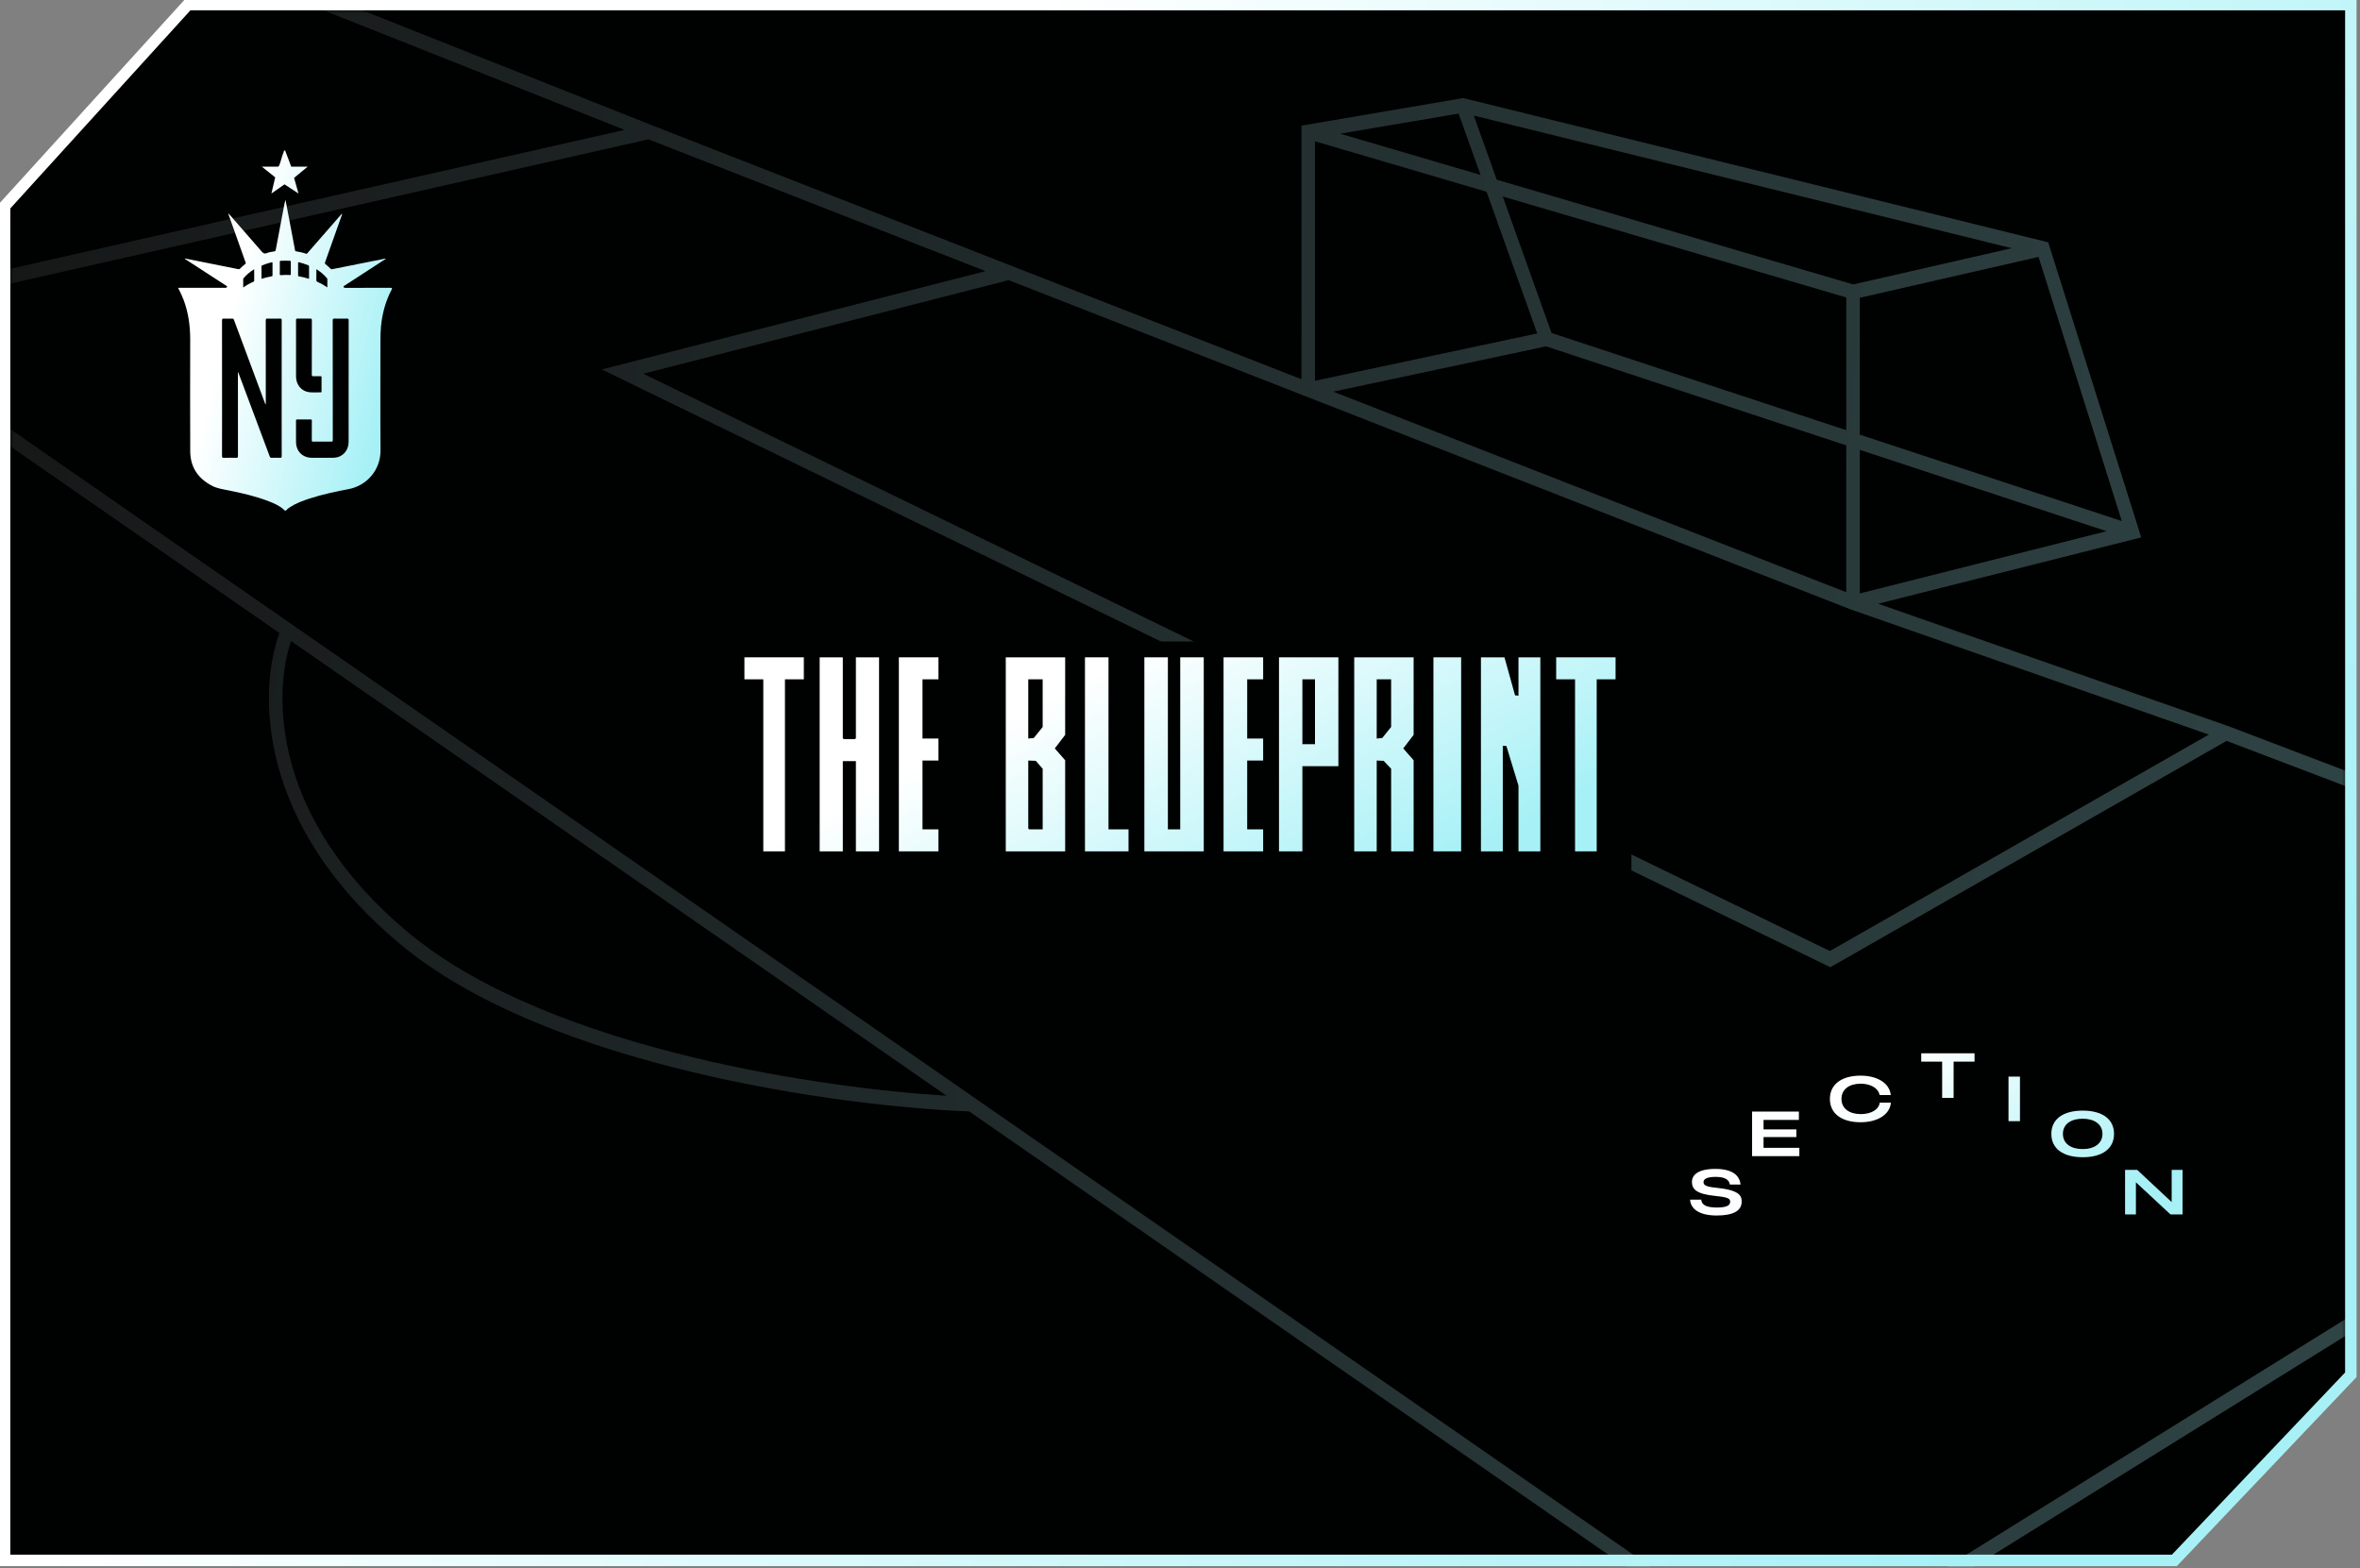 <svg width="596" height="396" viewBox="0 0 596 396" fill="none" xmlns="http://www.w3.org/2000/svg">
<rect x="0" y="0" width="596" height="396" fill="#808080" stroke="none"/>
<g clip-path="url(#clip0_2692_42468)">
<path d="M47.449 1.157L1.157 52.078V394.054H549.13L593.685 347.184V1.157H47.449Z" fill="#000101" stroke="black" stroke-width="1.157"/>
<mask id="mask0_2692_42468" style="mask-type:alpha" maskUnits="userSpaceOnUse" x="2" y="2" width="591" height="397">
<path d="M23.834 17.144L37.156 2.314H592.564V343.562L566.945 374.14L544.401 398.602H2.314V40.231L23.834 17.144Z" fill="url(#paint0_linear_2692_42468)"/>
</mask>
<g mask="url(#mask0_2692_42468)">
<path opacity="0.3" d="M164.475 31.563L328.671 95.764V31.721L369.193 24.822L369.521 24.767L369.843 24.845L517.263 61.19L517.57 62.16L540.752 135.716L474.304 152.467L562.702 183.362L562.724 183.369L562.744 183.377L731.276 247.506L867.701 294.706L867.178 296.452L866.653 298.198L730.92 251.238L452.126 424.494L244.766 280.681C228.42 280.051 201.954 277.232 174.944 270.772C147.714 264.259 119.7 253.998 100.993 238.381C64.853 208.208 65.17 174.654 70.555 159.856L-46.182 78.896L157.738 32.8L61.194 -5.532L61.788 -7.252L62.38 -8.972L164.475 31.563ZM-37.357 80.647L452.224 420.192L726.664 249.642L562.31 187.103L462.989 243.835L462.248 244.26L151.969 93.299L248.887 68.474L163.763 35.189L-37.357 80.647ZM73.499 161.898C68.926 175.497 68.68 206.754 103.092 235.483C121.185 250.588 148.591 260.708 175.687 267.188C199.456 272.873 222.808 275.716 239.057 276.72L73.499 161.898ZM162.472 94.379L462.123 240.17L557.821 185.512L467.433 153.924L467.407 153.914L467.378 153.905L254.718 70.753L162.472 94.379ZM469.672 149.865L531.99 134.154L469.672 113.6V149.865ZM336.712 98.908L466.254 149.56V112.472L390.443 87.47L336.712 98.908ZM469.672 75.203V109.763L535.84 131.586L514.817 64.881L469.672 75.203ZM391.829 84.09L466.254 108.636V75.12L379.511 49.625L391.829 84.09ZM332.089 96.151L388.211 84.207L375.418 48.424L332.089 35.688V96.151ZM377.991 45.376L468.01 71.832L508.038 62.681L372.205 29.191L377.991 45.376ZM338.479 33.763L373.9 44.174L368.359 28.677L338.479 33.763Z" fill="url(#paint1_linear_2692_42468)"/>
</g>
<path d="M47.449 1.157L1.157 52.078V394.054H549.13L593.685 347.184V1.157H47.449Z" stroke="url(#paint2_linear_2692_42468)" stroke-width="2.893"/>
<path d="M70.276 42.086L70.527 41.757C70.952 40.711 71.197 39.416 71.633 38.403C71.736 38.164 71.624 37.935 72.01 38.017L73.555 42.087H77.703L74.268 44.923L75.387 48.868L71.847 46.558L68.543 48.87L69.499 44.791L66.129 42.087H70.276V42.086Z" fill="url(#paint3_linear_2692_42468)"/>
<path d="M86.332 53.971C86.413 54.212 86.311 54.359 86.257 54.513C84.875 58.414 83.493 62.316 82.101 66.212C82.014 66.455 82.036 66.587 82.248 66.754C82.68 67.097 83.084 67.48 83.485 67.856C83.609 67.973 83.711 68.017 83.888 67.983C88.298 67.095 92.712 66.218 97.122 65.339C97.221 65.319 97.323 65.311 97.46 65.292C97.375 65.451 97.238 65.494 97.128 65.566C93.768 67.746 90.408 69.926 87.05 72.109C86.93 72.187 86.691 72.201 86.762 72.447C86.83 72.678 87.015 72.69 87.223 72.69C91.05 72.686 94.876 72.686 98.703 72.686C98.994 72.686 99.071 72.816 98.934 73.078C97.4 75.998 96.537 79.113 96.221 82.392C96.103 83.613 96.074 84.838 96.074 86.062C96.078 95.273 96.022 104.486 96.097 113.695C96.14 118.756 92.569 122.651 88.067 123.515C84.718 124.156 81.383 124.857 78.135 125.917C76.429 126.474 74.746 127.097 73.229 128.089C72.872 128.322 72.537 128.578 72.241 128.886C72.127 129.007 72.048 129.055 71.903 128.912C70.78 127.801 69.369 127.178 67.933 126.617C64.6 125.319 61.13 124.527 57.635 123.826C56.242 123.546 54.827 123.35 53.544 122.681C50.031 120.85 48.061 117.989 48.042 113.974C47.999 104.583 48.017 95.19 48.034 85.799C48.04 82.299 47.58 78.89 46.322 75.611C45.946 74.627 45.496 73.678 45 72.742C45.143 72.634 45.286 72.686 45.417 72.684C49.192 72.68 52.967 72.68 56.742 72.68C56.819 72.68 56.896 72.672 56.973 72.68C57.157 72.701 57.261 72.612 57.328 72.451C57.417 72.241 57.226 72.212 57.124 72.146C54.605 70.508 52.085 68.876 49.564 67.241C48.682 66.668 47.797 66.1 46.914 65.523C46.824 65.463 46.702 65.432 46.639 65.267C47.555 65.447 48.443 65.624 49.333 65.801C52.965 66.525 56.597 67.249 60.229 67.979C60.391 68.012 60.488 67.973 60.598 67.86C61.011 67.435 61.455 67.043 61.922 66.68C62.041 66.587 62.109 66.515 62.043 66.335C60.592 62.266 59.148 58.197 57.705 54.127C57.693 54.093 57.67 54.064 57.649 54.029C57.846 53.942 57.9 54.119 57.983 54.21C60.685 57.302 63.394 60.387 66.073 63.498C66.471 63.962 66.803 64.164 67.409 63.91C67.974 63.673 68.594 63.584 69.205 63.504C69.46 63.471 69.588 63.376 69.64 63.093C70.329 59.397 71.035 55.705 71.736 52.011C71.832 51.498 71.932 50.984 72.102 50.475C72.444 52.275 72.785 54.074 73.129 55.874C73.592 58.314 74.057 60.756 74.513 63.2C74.547 63.39 74.632 63.452 74.808 63.479C75.644 63.609 76.474 63.784 77.273 64.067C77.496 64.147 77.57 64.009 77.676 63.887C80.391 60.773 83.109 57.659 85.824 54.546C85.982 54.363 86.143 54.181 86.341 53.958L86.336 53.962L86.332 53.971ZM60.086 94.019C60.111 94.019 60.137 94.017 60.16 94.013C60.627 95.262 61.096 96.508 61.565 97.758C63.751 103.593 65.94 109.432 68.119 115.271C68.215 115.529 68.335 115.624 68.615 115.615C69.308 115.593 70.002 115.59 70.695 115.615C71.037 115.626 71.145 115.547 71.143 115.18C71.128 111.633 71.133 108.085 71.133 104.538C71.133 96.644 71.133 88.749 71.141 80.854C71.141 80.53 71.06 80.451 70.742 80.456C69.69 80.478 68.636 80.482 67.582 80.456C67.221 80.447 67.115 80.526 67.115 80.913C67.129 87.866 67.125 94.817 67.125 101.772V102.182C67.005 102.046 66.942 101.9 66.886 101.751C64.284 94.765 61.684 87.78 59.089 80.792C59 80.555 58.898 80.451 58.625 80.458C57.921 80.484 57.213 80.486 56.508 80.458C56.157 80.445 56.07 80.544 56.072 80.897C56.084 89.683 56.08 98.466 56.08 107.25C56.08 109.883 56.091 112.513 56.068 115.145C56.064 115.555 56.188 115.628 56.558 115.619C57.585 115.591 58.612 115.59 59.641 115.619C60.023 115.628 60.098 115.514 60.096 115.147C60.084 108.246 60.086 101.343 60.086 94.442V94.019ZM88.044 96.391C88.044 91.23 88.04 86.072 88.053 80.911C88.053 80.524 87.945 80.447 87.584 80.454C86.558 80.482 85.529 80.484 84.502 80.454C84.114 80.443 84.023 80.546 84.025 80.934C84.037 90.997 84.033 101.058 84.043 111.121C84.043 111.435 83.977 111.533 83.649 111.529C82.134 111.509 80.619 111.513 79.104 111.529C78.818 111.533 78.739 111.465 78.743 111.17C78.759 109.531 78.747 107.893 78.755 106.254C78.755 106.008 78.701 105.926 78.442 105.932C77.325 105.948 76.207 105.948 75.09 105.932C74.812 105.926 74.752 106.02 74.754 106.282C74.766 108.062 74.75 109.844 74.762 111.622C74.779 113.967 76.418 115.599 78.751 115.607C80.509 115.613 82.269 115.609 84.027 115.607C84.491 115.607 84.948 115.562 85.394 115.417C87.021 114.879 88.038 113.412 88.04 111.562C88.044 106.505 88.04 101.448 88.04 96.391H88.044ZM74.764 88.087C74.764 90.42 74.756 92.756 74.764 95.087C74.771 97.075 76.012 98.68 77.852 99.008C78.901 99.195 79.976 99.055 81.042 99.078C81.256 99.082 81.2 98.915 81.2 98.8C81.204 97.628 81.196 96.454 81.206 95.281C81.206 95.054 81.13 95 80.918 95.004C80.341 95.017 79.762 94.986 79.187 95.017C78.842 95.035 78.741 94.941 78.743 94.578C78.757 90.015 78.747 85.451 78.763 80.887C78.763 80.522 78.658 80.451 78.32 80.456C77.269 80.478 76.215 80.476 75.165 80.456C74.852 80.451 74.756 80.526 74.758 80.854C74.771 83.265 74.766 85.676 74.766 88.087H74.764ZM70.664 67.711C70.664 68.2 70.678 68.691 70.659 69.178C70.649 69.433 70.716 69.512 70.977 69.489C71.718 69.419 72.461 69.398 73.204 69.452C73.397 69.466 73.445 69.403 73.444 69.223C73.438 68.18 73.436 67.136 73.444 66.094C73.444 65.902 73.368 65.859 73.195 65.851C72.438 65.818 71.683 65.828 70.929 65.855C70.699 65.863 70.657 65.964 70.662 66.166C70.674 66.68 70.666 67.194 70.666 67.711H70.664ZM66.044 70.409C66.93 70.151 67.766 69.92 68.626 69.786C68.792 69.759 68.823 69.668 68.821 69.518C68.817 68.489 68.814 67.46 68.821 66.431C68.821 66.214 68.727 66.204 68.565 66.245C67.769 66.441 66.992 66.688 66.235 67.002C66.098 67.061 66.038 67.13 66.038 67.286C66.044 68.314 66.042 69.341 66.042 70.409H66.046H66.044ZM78.048 70.409C78.048 69.341 78.048 68.324 78.048 67.309C78.048 67.169 78.029 67.074 77.877 67.01C77.118 66.695 76.342 66.441 75.547 66.245C75.344 66.195 75.277 66.249 75.279 66.468C75.289 67.486 75.287 68.503 75.279 69.522C75.279 69.675 75.317 69.764 75.478 69.788C76.338 69.92 77.174 70.159 78.044 70.413L78.048 70.409ZM79.895 67.981C79.895 68.885 79.915 69.73 79.886 70.574C79.874 70.929 79.963 71.129 80.31 71.259C80.837 71.459 81.325 71.745 81.808 72.04C82.086 72.21 82.362 72.385 82.671 72.579V70.56C82.671 70.454 82.655 70.362 82.584 70.277C81.833 69.371 80.947 68.631 79.893 67.983L79.895 67.981ZM61.422 72.604C62.29 71.989 63.145 71.525 64.039 71.133C64.224 71.053 64.195 70.921 64.195 70.787C64.195 70.221 64.195 69.652 64.195 69.085V67.983C63.161 68.627 62.29 69.339 61.561 70.217C61.487 70.306 61.418 70.39 61.418 70.52C61.422 71.187 61.422 71.853 61.422 72.606V72.604Z" fill="url(#paint4_linear_2692_42468)"/>
<rect x="188" y="162" width="224" height="59" fill="#000101"/>
<path d="M433.531 306.964C428.85 306.964 426.942 305.1 426.82 302.964H429.638C429.714 304.085 430.592 304.949 433.531 304.949C435.925 304.949 436.94 304.464 436.94 303.525C436.94 302.722 436.576 302.358 433.092 302.01C428.184 301.51 427.29 300.192 427.29 298.45C427.29 296.753 428.805 295.193 433.198 295.193C437.516 295.193 439.334 296.859 439.561 299.147H436.864C436.713 298.132 435.91 297.207 433.319 297.207C430.986 297.207 430.214 297.783 430.214 298.51C430.214 299.147 430.486 299.677 433.365 299.949C439.167 300.525 439.849 301.889 439.849 303.449C439.849 305.843 437.607 306.964 433.531 306.964Z" fill="url(#paint5_linear_2692_42468)"/>
<path d="M442.477 291.973V280.717H454.293V282.823H445.37V285.217H453.657V287.156H445.37V289.868H454.415V291.973H442.477Z" fill="url(#paint6_linear_2692_42468)"/>
<path d="M469.868 283.415C465.202 283.415 462.127 281.295 462.127 277.522C462.127 273.75 465.202 271.644 469.868 271.644C474.11 271.644 477.2 273.538 477.503 276.538H474.67C474.367 274.75 472.307 273.674 469.914 273.674C467.096 273.674 465.051 275.023 465.051 277.522C465.051 279.992 467.096 281.355 469.914 281.355C472.398 281.355 474.458 280.325 474.716 278.462H477.534C477.276 281.491 474.14 283.415 469.868 283.415Z" fill="url(#paint7_linear_2692_42468)"/>
<path d="M490.477 277.256V268.106H485.19V266H498.658V268.106H493.37V277.256H490.477Z" fill="url(#paint8_linear_2692_42468)"/>
<path d="M507.233 283.143V271.887H510.127V283.143H507.233Z" fill="url(#paint9_linear_2692_42468)"/>
<path d="M525.976 292.246C521.083 292.246 518.053 290.14 518.053 286.353C518.053 282.566 521.083 280.475 525.976 280.475C530.854 280.475 533.884 282.566 533.884 286.353C533.884 290.14 530.854 292.246 525.976 292.246ZM520.977 286.353C520.977 288.822 523.007 290.186 525.976 290.186C528.93 290.186 530.96 288.762 530.96 286.353C530.96 283.929 528.93 282.52 525.976 282.52C523.007 282.52 520.977 283.869 520.977 286.353Z" fill="url(#paint10_linear_2692_42468)"/>
<path d="M536.668 306.691V295.435H539.728L548.348 303.479L548.439 303.585V295.435H551.196V306.691H548.136L539.486 298.647L539.41 298.571V306.691H536.668Z" fill="url(#paint11_linear_2692_42468)"/>
<path d="M379.944 166L382.616 175.604L383.481 175.686V166H389V215H383.481V198.406L380.42 188.382L379.519 188.364V215H374V166H379.944Z" fill="url(#paint12_linear_2692_42468)"/>
<path d="M269 166V185.585L266.38 189.007L269 191.995V215H254V166H269ZM263.321 171.555H259.679V186.512L261.072 186.379L263.319 183.592V171.555H263.321ZM263.321 209.445V194.133L261.574 192.138L259.681 192.067V209.231L259.899 209.445H263.322H263.321Z" fill="url(#paint13_linear_2692_42468)"/>
<path d="M357 166V185.585L354.38 189.007L357 191.995V214.999H351.321V194.132L349.425 192.14L347.679 192.068V215H342V166H357ZM351.321 171.555H347.679V186.511L349.072 186.378L351.319 183.591V171.555H351.321Z" fill="url(#paint14_linear_2692_42468)"/>
<path d="M294.941 166V209.445H298.059V166H304V215H289V166H294.941Z" fill="url(#paint15_linear_2692_42468)"/>
<path d="M212.85 166V186.44L213.075 186.654H215.925L216.15 186.44V166H222V215H216.15V192.21H212.85V215H207V166H212.85Z" fill="url(#paint16_linear_2692_42468)"/>
<path d="M338 166V193.492H328.909V215H323V166H338ZM332.091 171.555H328.909V187.936H332.091V171.555Z" fill="url(#paint17_linear_2692_42468)"/>
<path d="M237 166V171.555H232.971V186.512H237V192.067H232.971V209.445H237V215H227V166H237Z" fill="url(#paint18_linear_2692_42468)"/>
<path d="M319 166V171.555H314.97V186.512H319V192.067H314.97V209.445H319V215H309V166H319Z" fill="url(#paint19_linear_2692_42468)"/>
<path d="M203 166V171.555H198.234V215H192.766V171.555H188V166H203Z" fill="url(#paint20_linear_2692_42468)"/>
<path d="M408 166V171.555H403.234V215H397.766V171.555H393V166H408Z" fill="url(#paint21_linear_2692_42468)"/>
<path d="M279.945 166V209.445H285V215H274V166H279.945Z" fill="url(#paint22_linear_2692_42468)"/>
<path d="M369 166H362V215H369V166Z" fill="url(#paint23_linear_2692_42468)"/>
</g>
<defs>
<linearGradient id="paint0_linear_2692_42468" x1="512.892" y1="361.337" x2="169.612" y2="144.179" gradientUnits="userSpaceOnUse">
<stop stop-color="#A7F1F6"/>
<stop offset="1" stop-color="white"/>
</linearGradient>
<linearGradient id="paint1_linear_2692_42468" x1="679.104" y1="207.761" x2="-28.671" y2="142.279" gradientUnits="userSpaceOnUse">
<stop stop-color="#A7F1F6"/>
<stop offset="1" stop-color="#474747"/>
</linearGradient>
<linearGradient id="paint2_linear_2692_42468" x1="513.706" y1="357.108" x2="171.565" y2="137.96" gradientUnits="userSpaceOnUse">
<stop stop-color="#A7F1F6"/>
<stop offset="1" stop-color="white"/>
</linearGradient>
<linearGradient id="paint3_linear_2692_42468" x1="91.711" y1="120.443" x2="50.364" y2="110.022" gradientUnits="userSpaceOnUse">
<stop stop-color="#A7F1F6"/>
<stop offset="1" stop-color="white"/>
</linearGradient>
<linearGradient id="paint4_linear_2692_42468" x1="91.711" y1="120.443" x2="50.364" y2="110.022" gradientUnits="userSpaceOnUse">
<stop stop-color="#A7F1F6"/>
<stop offset="1" stop-color="white"/>
</linearGradient>
<linearGradient id="paint5_linear_2692_42468" x1="534.408" y1="303.112" x2="496.374" y2="254.065" gradientUnits="userSpaceOnUse">
<stop stop-color="#A7F1F6"/>
<stop offset="1" stop-color="white"/>
</linearGradient>
<linearGradient id="paint6_linear_2692_42468" x1="534.408" y1="303.112" x2="496.374" y2="254.065" gradientUnits="userSpaceOnUse">
<stop stop-color="#A7F1F6"/>
<stop offset="1" stop-color="white"/>
</linearGradient>
<linearGradient id="paint7_linear_2692_42468" x1="534.408" y1="303.112" x2="496.374" y2="254.065" gradientUnits="userSpaceOnUse">
<stop stop-color="#A7F1F6"/>
<stop offset="1" stop-color="white"/>
</linearGradient>
<linearGradient id="paint8_linear_2692_42468" x1="534.408" y1="303.112" x2="496.374" y2="254.065" gradientUnits="userSpaceOnUse">
<stop stop-color="#A7F1F6"/>
<stop offset="1" stop-color="white"/>
</linearGradient>
<linearGradient id="paint9_linear_2692_42468" x1="534.408" y1="303.112" x2="496.374" y2="254.065" gradientUnits="userSpaceOnUse">
<stop stop-color="#A7F1F6"/>
<stop offset="1" stop-color="white"/>
</linearGradient>
<linearGradient id="paint10_linear_2692_42468" x1="534.408" y1="303.112" x2="496.374" y2="254.065" gradientUnits="userSpaceOnUse">
<stop stop-color="#A7F1F6"/>
<stop offset="1" stop-color="white"/>
</linearGradient>
<linearGradient id="paint11_linear_2692_42468" x1="534.408" y1="303.112" x2="496.374" y2="254.065" gradientUnits="userSpaceOnUse">
<stop stop-color="#A7F1F6"/>
<stop offset="1" stop-color="white"/>
</linearGradient>
<linearGradient id="paint12_linear_2692_42468" x1="378.305" y1="210.392" x2="339.663" y2="136.707" gradientUnits="userSpaceOnUse">
<stop stop-color="#A7F1F6"/>
<stop offset="1" stop-color="white"/>
</linearGradient>
<linearGradient id="paint13_linear_2692_42468" x1="378.305" y1="210.392" x2="339.663" y2="136.707" gradientUnits="userSpaceOnUse">
<stop stop-color="#A7F1F6"/>
<stop offset="1" stop-color="white"/>
</linearGradient>
<linearGradient id="paint14_linear_2692_42468" x1="378.305" y1="210.392" x2="339.663" y2="136.707" gradientUnits="userSpaceOnUse">
<stop stop-color="#A7F1F6"/>
<stop offset="1" stop-color="white"/>
</linearGradient>
<linearGradient id="paint15_linear_2692_42468" x1="378.305" y1="210.392" x2="339.663" y2="136.707" gradientUnits="userSpaceOnUse">
<stop stop-color="#A7F1F6"/>
<stop offset="1" stop-color="white"/>
</linearGradient>
<linearGradient id="paint16_linear_2692_42468" x1="378.305" y1="210.392" x2="339.663" y2="136.707" gradientUnits="userSpaceOnUse">
<stop stop-color="#A7F1F6"/>
<stop offset="1" stop-color="white"/>
</linearGradient>
<linearGradient id="paint17_linear_2692_42468" x1="378.305" y1="210.392" x2="339.663" y2="136.707" gradientUnits="userSpaceOnUse">
<stop stop-color="#A7F1F6"/>
<stop offset="1" stop-color="white"/>
</linearGradient>
<linearGradient id="paint18_linear_2692_42468" x1="378.305" y1="210.392" x2="339.663" y2="136.707" gradientUnits="userSpaceOnUse">
<stop stop-color="#A7F1F6"/>
<stop offset="1" stop-color="white"/>
</linearGradient>
<linearGradient id="paint19_linear_2692_42468" x1="378.305" y1="210.392" x2="339.663" y2="136.707" gradientUnits="userSpaceOnUse">
<stop stop-color="#A7F1F6"/>
<stop offset="1" stop-color="white"/>
</linearGradient>
<linearGradient id="paint20_linear_2692_42468" x1="378.305" y1="210.392" x2="339.663" y2="136.707" gradientUnits="userSpaceOnUse">
<stop stop-color="#A7F1F6"/>
<stop offset="1" stop-color="white"/>
</linearGradient>
<linearGradient id="paint21_linear_2692_42468" x1="378.305" y1="210.392" x2="339.663" y2="136.707" gradientUnits="userSpaceOnUse">
<stop stop-color="#A7F1F6"/>
<stop offset="1" stop-color="white"/>
</linearGradient>
<linearGradient id="paint22_linear_2692_42468" x1="378.305" y1="210.392" x2="339.663" y2="136.707" gradientUnits="userSpaceOnUse">
<stop stop-color="#A7F1F6"/>
<stop offset="1" stop-color="white"/>
</linearGradient>
<linearGradient id="paint23_linear_2692_42468" x1="378.305" y1="210.392" x2="339.663" y2="136.707" gradientUnits="userSpaceOnUse">
<stop stop-color="#A7F1F6"/>
<stop offset="1" stop-color="white"/>
</linearGradient>
<clipPath id="clip0_2692_42468">
<rect width="596" height="395.79" fill="white"/>
</clipPath>
</defs>
</svg>
